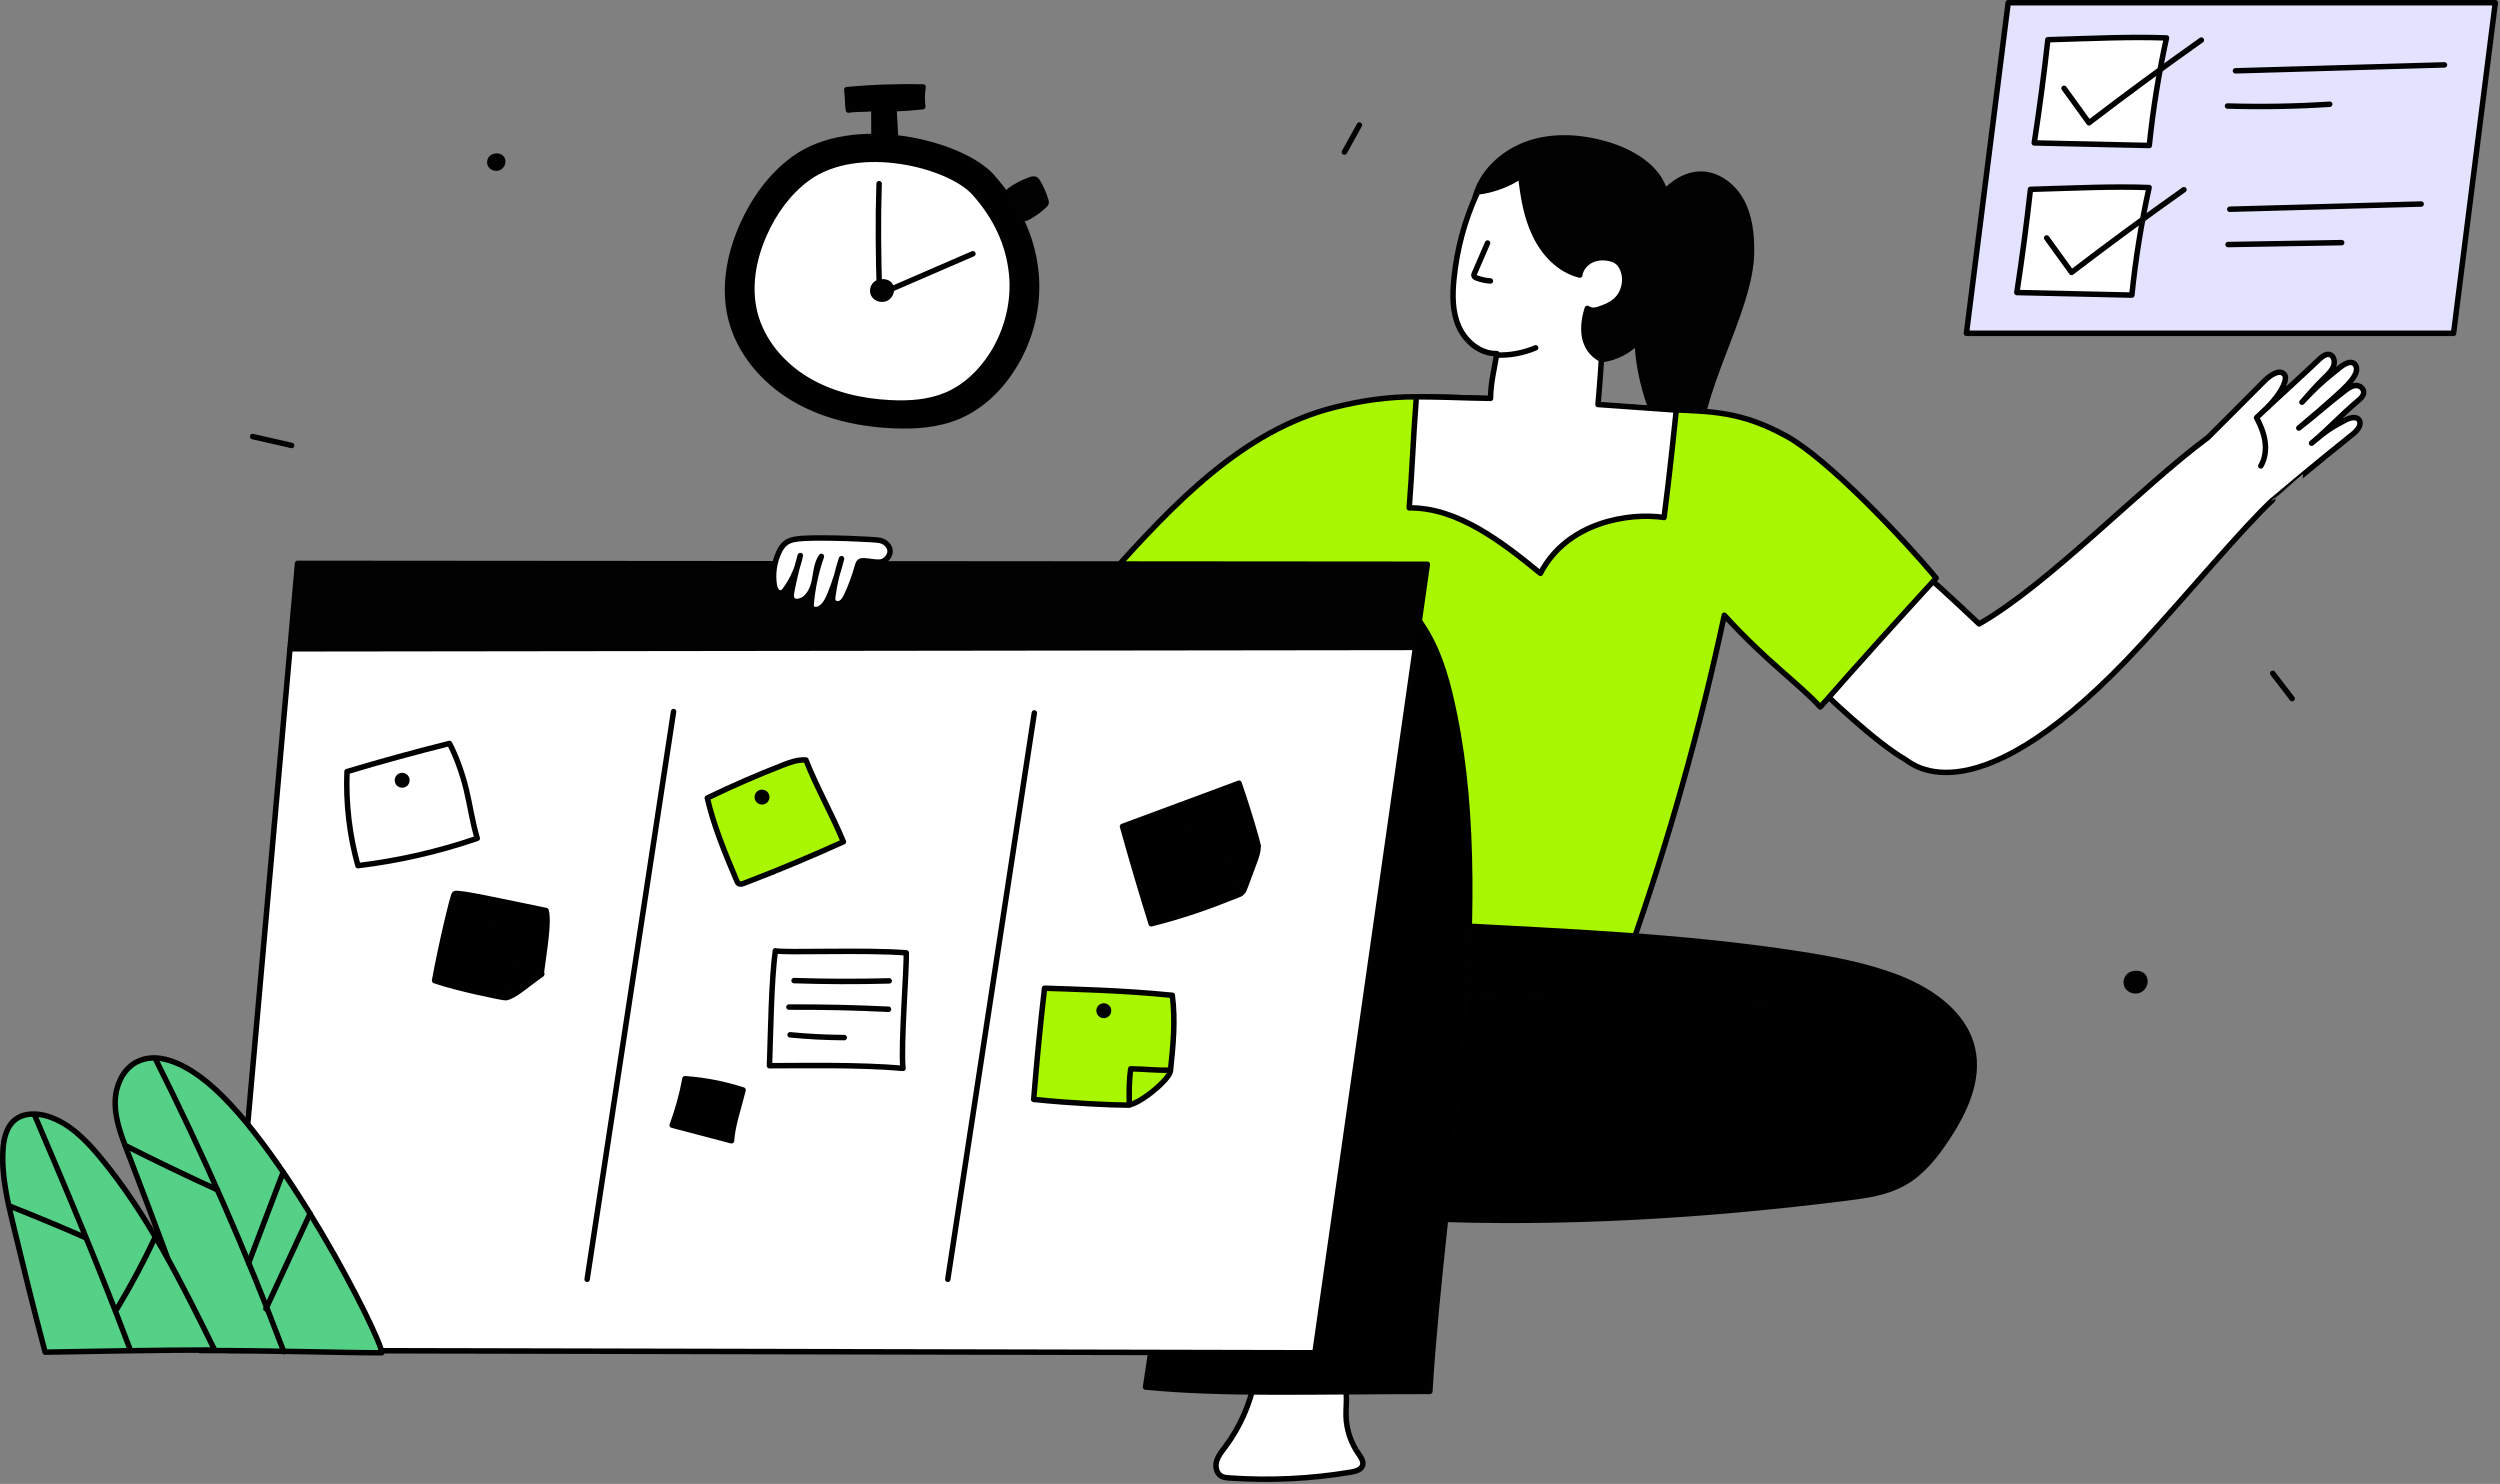 <svg width="684" height="406" viewBox="0 0 684 406" fill="none" xmlns="http://www.w3.org/2000/svg" style="width: 100%; height: 100%;">
<rect x="0" y="0" width="684" height="406" fill="#808080" stroke="none"/>
<g clip-path="url(#clip0_35_1380)">
<path d="M644.515 105.473C643.348 105.548 642.292 106.336 641.312 107.094C636.093 111.131 634.167 113.061 628.957 117.111C634.022 112.855 636.023 111.101 638.103 109.235C641.734 105.977 646.486 101.886 644.139 99.49C643.035 98.628 641.425 99.572 640.249 100.504C634.726 104.879 633.224 106.481 629.818 110.043C631.784 107.867 632.833 106.438 636.311 103.034C637.191 102.173 638.107 101.254 638.5 100.063C638.892 98.872 638.527 97.346 637.448 97.013C636.394 96.688 635.298 97.579 634.427 98.406C628.651 103.889 625.422 106.738 620.471 111.368C624.793 106.878 625.861 103.533 625.034 102.488C623.635 100.72 620.772 102.981 619.508 104.257C614.053 109.767 609.15 114.64 604.07 119.717C585.738 133.286 560.56 159.815 541.492 170.71C535.096 164.699 527.409 157.332 520.02 151.724C511.05 163.293 502.962 173.574 493.101 183.761C500.383 191.043 513.223 203.114 521.25 207.78C523.07 208.838 540.661 225.562 586.083 176.067C598.992 162 613.723 144.287 621.82 136.768C621.814 136.761 635.182 125.586 643.697 118.806C644.839 117.897 646.139 116.447 645.575 115.145C644.964 113.736 642.967 114.24 641.602 114.976C637.006 117.455 636.557 117.862 632.451 121.255C638.041 116.498 639.683 114.3 645.273 109.543C645.876 109.03 646.525 108.44 646.674 107.646C646.908 106.397 645.684 105.399 644.517 105.473H644.515Z" fill="white" stroke="#010101" stroke-width="1.5" stroke-linecap="round" stroke-linejoin="round"></path>
<path d="M618.561 127.474C619.742 125.486 620.033 123.056 619.707 120.768C619.381 118.479 618.475 116.31 617.395 114.265L620.47 111.368" fill="white"></path>
<path d="M618.561 127.474C619.742 125.486 620.033 123.056 619.707 120.768C619.381 118.479 618.475 116.31 617.395 114.265L620.47 111.368" stroke="#010101" stroke-width="1.5" stroke-linecap="round" stroke-linejoin="round"></path>
<path d="M403.633 53.82C405.527 46.916 411.47 41.557 418.25 39.261C425.031 36.966 432.516 37.449 439.395 39.429C446.487 41.471 453.738 45.808 455.512 52.499C458.039 49.793 461.467 47.709 465.169 47.646C469.918 47.565 474.245 50.892 476.496 55.074C478.747 59.256 479.244 64.157 479.212 68.907C479.1 85.467 463.04 108.901 465.03 124.772C453.144 125.911 447.806 101.011 448.041 93.609C444.118 97.13 440.654 98.422 434.981 98.784C432.507 97.592 431.394 97.185 430.257 94.685C426.545 86.521 423.345 78.014 418.079 70.755C413.963 65.081 408.685 60.317 403.633 53.82Z" fill="#010101" stroke="#010101" stroke-width="1.5" stroke-linecap="round" stroke-linejoin="round"></path>
<path d="M303.528 157.408C320.934 138.067 339.879 117.771 365.12 111.45C372.489 109.605 379.836 108.513 387.517 108.562C410.672 108.711 431.304 110.603 457.297 112.107C468.413 112.564 476.611 112.607 488.834 119.356C500.215 125.641 520.886 147.494 529.739 158.157C518.804 170.128 509.091 180.847 498.031 193.439C492.152 186.978 483.423 181.129 471.777 168.33C465.171 199.199 456.672 229.662 446.105 259.624C435.085 263.375 423.474 266.022 411.866 265.156C400.257 264.29 388.588 259.568 381.14 250.622C367.707 234.488 370.61 208.987 356.818 193.159C344.725 179.281 322.521 176.239 303.53 157.407L303.528 157.408Z" fill="#A8F600" stroke="#010101" stroke-width="1.5" stroke-linecap="round" stroke-linejoin="round"></path>
<path d="M538.015 91.189L549.439 0.75H682.717L671.293 91.189H538.015Z" fill="#E3E3FF" stroke="#010101" stroke-width="1.5" stroke-linecap="round" stroke-linejoin="round"></path>
<path d="M560.293 10.87C559.248 20.307 558.006 29.721 556.568 39.106C567.06 39.339 577.552 39.572 588.044 39.805C589.056 29.917 590.632 20.087 592.76 10.377C583.059 10.015 573.327 10.482 560.293 10.87Z" fill="white" stroke="#010101" stroke-width="1.5" stroke-linecap="round" stroke-linejoin="round"></path>
<path d="M564.733 24.167C567.004 27.309 569.275 30.451 571.546 33.593C581.651 25.861 591.9 18.317 602.286 10.967" stroke="#010101" stroke-width="1.5" stroke-linecap="round" stroke-linejoin="round"></path>
<path d="M555.53 51.805C554.485 61.242 553.243 70.656 551.805 80.041C562.297 80.274 572.789 80.507 583.281 80.74C584.293 70.852 585.869 61.022 587.997 51.312C578.296 50.95 568.564 51.417 555.53 51.805Z" fill="white" stroke="#010101" stroke-width="1.5" stroke-linecap="round" stroke-linejoin="round"></path>
<path d="M559.97 65.103C562.241 68.245 564.512 71.387 566.783 74.529C576.888 66.797 587.137 59.253 597.523 51.903" stroke="#010101" stroke-width="1.5" stroke-linecap="round" stroke-linejoin="round"></path>
<path d="M611.622 19.379L668.805 17.754" stroke="#010101" stroke-width="1.5" stroke-linecap="round" stroke-linejoin="round"></path>
<path d="M609.451 29.008C618.77 29.285 628.102 29.123 637.405 28.522" stroke="#010101" stroke-width="1.5" stroke-linecap="round" stroke-linejoin="round"></path>
<path d="M610.076 57.245C627.526 56.771 644.976 56.296 662.427 55.822" stroke="#010101" stroke-width="1.5" stroke-linecap="round" stroke-linejoin="round"></path>
<path d="M609.607 66.909C619.964 66.735 630.321 66.561 640.678 66.387" stroke="#010101" stroke-width="1.5" stroke-linecap="round" stroke-linejoin="round"></path>
<path d="M458.63 112.202C458.63 112.202 456.773 130.412 455.286 141.585C446.001 140.184 428.833 142.636 421.46 156.869C410.978 148.283 398.748 138.803 385.568 138.957C386.466 126.915 386.557 121.432 387.517 108.562C393.992 108.562 400.674 108.883 407.807 108.997C407.868 104.582 408.824 101.161 409.53 96.739C405.154 96.887 400.999 93.535 399.157 89.429C397.315 85.323 397.354 80.63 397.813 76.152C398.635 68.123 400.704 60.222 404.273 52.531C408.713 52 413.006 50.28 416.094 48.116C416.675 53.678 417.597 59.3 420.028 64.337C422.459 69.374 426.589 73.812 432.218 75.258C432.477 73.498 433.744 71.97 435.343 71.189C436.942 70.408 438.827 70.327 440.556 70.747C441.242 70.914 441.921 71.162 442.482 71.59C443.07 72.039 443.501 72.666 443.824 73.331C445.27 76.308 444.452 80.214 441.932 82.36C440.687 83.42 439.136 84.046 437.586 84.566C436.599 84.897 435.447 85.176 434.293 84.372C432.799 89.051 432.456 95.36 438.139 98.348C437.888 102.942 437.216 110.676 437.216 110.676L458.632 112.201L458.63 112.202Z" fill="white" stroke="#010101" stroke-width="1.5" stroke-linecap="round" stroke-linejoin="round"></path>
<path d="M406.996 66.497C405.801 69.256 404.606 72.015 403.41 74.775C403.323 74.977 403.233 75.194 403.275 75.41C403.344 75.763 403.722 75.953 404.059 76.078C405.248 76.517 406.5 76.786 407.765 76.875" stroke="#010101" stroke-width="1.5" stroke-linecap="round" stroke-linejoin="round"></path>
<path d="M455.653 52.522C465.341 74.799 452.182 90.535 448.04 93.609Z" fill="#010101"></path>
<path d="M455.653 52.522C465.341 74.799 452.182 90.535 448.04 93.609" stroke="#010101" stroke-width="1.5" stroke-linecap="round" stroke-linejoin="round"></path>
<path d="M409.434 97.132C413.092 97.276 416.78 96.599 420.148 95.165" stroke="#010101" stroke-width="1.5" stroke-linecap="round" stroke-linejoin="round"></path>
<path d="M343.277 377.672C342 384.254 339.21 390.538 335.184 395.901C334.265 397.125 333.26 398.345 332.85 399.819C332.44 401.293 332.816 403.119 334.146 403.877C334.794 404.246 335.566 404.313 336.31 404.366C347.458 405.159 358.7 404.617 369.72 402.757C370.963 402.547 372.425 402.136 372.805 400.934C373.159 399.814 372.352 398.699 371.679 397.736C369.581 394.737 368.382 391.116 368.274 387.457C368.213 385.379 368.495 383.295 368.328 381.222C368.16 379.149 367.458 376.994 365.835 375.693C364.631 374.728 363.069 374.346 361.547 374.092C354.95 372.993 348.037 373.863 343.277 377.671V377.672Z" fill="white" stroke="#010101" stroke-width="1.5" stroke-linecap="round" stroke-linejoin="round"></path>
<path d="M388.811 333.376C427.687 335.007 466.663 332.615 505.269 327.76C510.612 327.088 516.094 326.322 520.799 323.701C525.828 320.899 529.523 316.219 532.7 311.418C537.518 304.138 541.598 295.443 539.666 286.929C537.413 276.999 527.722 270.578 518.161 267.075C509.969 264.074 501.346 262.44 492.726 261.092C460.52 256.055 427.853 254.854 395.639 253.079C391 280.69 388.464 308.653 388.811 333.375V333.376Z" fill="#000000" stroke="#010101" stroke-width="1.5" stroke-linecap="round" stroke-linejoin="round"></path>
<path d="M399.229 272.308C428.766 272.961 458.301 273.728 487.833 274.609" stroke="#010101" stroke-width="1.5" stroke-linecap="round" stroke-linejoin="round"></path>
<path d="M369.867 158.184C378.268 157.659 385.418 165.026 389.851 172.181C394.284 179.337 396.353 187.679 398.027 195.928C409.125 250.626 394.518 325.174 391.201 380.681C358.294 380.681 334.982 381.578 313.423 379.498C320.147 336.726 325.802 270.792 333.406 222.427C336.625 201.948 348.552 159.514 369.868 158.183L369.867 158.184Z" fill="#000000" stroke="#010101" stroke-width="1.5" stroke-linecap="round" stroke-linejoin="round"></path>
<path d="M276.12 51.921C277.844 50.663 279.755 49.661 281.771 48.959C282.282 48.781 282.856 48.625 283.349 48.845C283.761 49.029 284.022 49.436 284.246 49.828C285.121 51.352 285.823 52.975 286.333 54.657C286.428 54.968 286.516 55.3 286.436 55.615C286.352 55.949 286.094 56.207 285.841 56.442C284.551 57.64 283.118 58.683 281.583 59.544C281.223 59.746 280.844 59.942 280.433 59.975C279.828 60.023 279.259 59.715 278.731 59.417C277.392 58.661 275.983 57.837 275.255 56.483C274.526 55.129 274.719 52.942 276.119 51.921H276.12Z" fill="#010101" stroke="#010101" stroke-miterlimit="10"></path>
<path d="M239.093 29.683C239.105 32.975 239.116 36.266 239.128 39.558C241.12 39.486 243.112 39.414 245.104 39.342C244.933 36.146 244.762 32.949 244.592 29.753C247.221 29.664 249.846 29.474 252.461 29.184C252.234 27.393 252.264 25.57 252.55 23.787C245.565 23.707 239.611 23.811 231.686 24.537C231.932 26.2 231.883 28.45 232.129 30.113C234.126 29.763 236.462 29.962 239.094 29.682L239.093 29.683Z" fill="#000000" stroke="#010101" stroke-width="1.5" stroke-linecap="round" stroke-linejoin="round"></path>
<path d="M217.072 43.552C210.873 48.105 206.259 54.597 203.121 61.619C199.552 69.606 197.87 78.701 199.985 87.189C202.269 96.354 208.872 104.099 216.977 108.95C225.082 113.801 234.583 115.953 244.017 116.425C250.198 116.734 256.553 116.32 262.249 113.899C268.452 111.263 273.52 106.358 277.121 100.661C282.029 92.898 284.363 83.491 283.398 74.357C282.432 65.223 278.646 56.455 271.319 48.258C263.24 39.22 233.505 31.482 217.072 43.552Z" fill="#000000" stroke="#010101" stroke-width="1.5" stroke-linecap="round" stroke-linejoin="round"></path>
<path d="M220.888 48.802C215.664 52.639 211.776 58.11 209.131 64.028C206.123 70.759 204.706 78.423 206.488 85.577C208.413 93.301 213.978 99.828 220.808 103.915C227.638 108.003 235.645 109.816 243.595 110.214C248.804 110.475 254.16 110.125 258.959 108.085C264.186 105.863 268.457 101.73 271.492 96.929C275.628 90.387 277.595 82.459 276.781 74.762C275.967 67.065 272.776 59.675 266.601 52.768C259.792 45.152 234.734 38.63 220.885 48.802H220.888Z" fill="white" stroke="#010101" stroke-width="1.5" stroke-linecap="round" stroke-linejoin="round"></path>
<path d="M240.298 77.312C239.034 77.709 238.405 79.383 239.017 80.558C239.629 81.733 241.262 82.2 242.448 81.609C243.625 81.023 244.237 79.455 243.676 78.266C243.115 77.077 241.567 76.913 240.298 77.312Z" fill="#010101" stroke="#010101" stroke-width="1.5" stroke-linecap="round" stroke-linejoin="round"></path>
<path d="M240.525 50.271C240.193 60.218 240.314 70.181 240.644 80.49C249.158 76.803 257.673 73.116 266.187 69.429" stroke="#010101" stroke-width="1.5" stroke-linecap="round" stroke-linejoin="round"></path>
<path d="M69.129 119.441C72.682 120.253 76.235 121.065 79.788 121.877" stroke="#010101" stroke-width="1.5" stroke-linecap="round" stroke-linejoin="round"></path>
<path d="M371.931 34.222C370.565 36.68 369.199 39.139 367.834 41.597" stroke="#010101" stroke-width="1.5" stroke-linecap="round" stroke-linejoin="round"></path>
<path d="M621.819 184.231C623.586 186.531 625.352 188.831 627.119 191.131" stroke="#010101" stroke-width="1.5" stroke-linecap="round" stroke-linejoin="round"></path>
<path d="M390.522 154.384L81.413 154.142L79.337 177.512L387.278 177.131L390.522 154.384Z" fill="#010101" stroke="#010101" stroke-width="1.5" stroke-linecap="round" stroke-linejoin="round"></path>
<path d="M79.337 177.512L62.28 369.474L359.759 370.12L387.278 177.131L79.337 177.512Z" fill="white" stroke="#010101" stroke-width="1.5" stroke-linecap="round" stroke-linejoin="round"></path>
<path d="M184.288 194.69L160.64 350.008" stroke="#010101" stroke-width="1.5" stroke-linecap="round" stroke-linejoin="round"></path>
<path d="M282.99 195.06L259.316 350.008" stroke="#010101" stroke-width="1.5" stroke-linecap="round" stroke-linejoin="round"></path>
<path d="M122.983 203.409C113.577 205.753 104.226 208.321 94.942 211.11C94.592 219.774 95.606 228.491 97.936 236.843C109.039 235.511 119.999 233.002 130.575 229.369C129.225 224.917 128.627 220.275 127.516 215.757C126.405 211.239 124.7 206.724 122.983 203.409Z" fill="white" stroke="#010101" stroke-width="1.5" stroke-linecap="round" stroke-linejoin="round"></path>
<path d="M149.399 249.131C138.533 246.918 125.126 243.911 124.365 244.53C123.927 244.886 120.578 258.962 118.908 268.294C124.621 270.311 137.711 273.047 138.366 272.968C140.659 272.689 144.272 269.255 148.03 266.705C148.937 259.552 150.247 252.482 149.399 249.132V249.131Z" fill="#000000" stroke="#010101" stroke-width="1.5" stroke-linecap="round" stroke-linejoin="round"></path>
<path d="M220.507 207.934C218.298 207.77 216.142 208.564 214.078 209.37C207.112 212.089 200.251 215.08 193.518 218.334C195.325 226.143 198.452 233.574 201.564 240.96C201.684 241.246 201.817 241.547 202.072 241.723C202.506 242.022 203.095 241.844 203.588 241.655C212.755 238.146 221.816 234.361 230.755 230.308C227.512 222.478 223.263 215.066 220.506 207.934H220.507Z" fill="#A8F600" stroke="#010101" stroke-width="1.5" stroke-linecap="round" stroke-linejoin="round"></path>
<path d="M247.961 260.701C237.169 259.787 214.314 260.756 212.135 260.139C211.021 268.262 210.839 282.86 210.532 291.58C219.222 291.58 234.912 291.229 247.05 292.298C246.424 286.158 248.106 264.633 247.962 260.701H247.961Z" fill="white" stroke="#010101" stroke-width="1.5" stroke-linecap="round" stroke-linejoin="round"></path>
<path d="M203.302 298.228C198.156 296.565 192.808 295.526 187.413 295.141C186.619 299.465 185.448 303.72 183.918 307.841C189.325 309.264 194.732 310.688 200.14 312.111C200.443 307.727 201.988 303.537 203.302 298.228Z" fill="#000000" stroke="#010101" stroke-width="1.5" stroke-linecap="round" stroke-linejoin="round"></path>
<path d="M339.002 214.285C328.375 218.228 317.748 222.171 307.121 226.113C309.596 235.031 312.214 243.909 314.973 252.744C323.6 250.573 330.143 248.266 338.406 244.968C338.94 244.755 339.492 244.53 339.888 244.112C340.255 243.725 340.45 243.21 340.637 242.71C341.503 240.386 342.369 238.061 343.235 235.737C343.755 234.342 344.282 232.897 344.194 231.411C344.132 230.364 341.351 221.07 339.004 214.285H339.002Z" fill="#000000" stroke="#010101" stroke-width="1.5" stroke-linecap="round" stroke-linejoin="round"></path>
<path d="M320.739 272.309C306.647 270.901 293.336 270.651 285.784 270.374C284.614 280.498 283.624 290.642 282.817 300.801C293.531 301.9 304.306 302.36 308.452 302.36C311.563 302.36 319.991 295.374 320.238 293.003C320.95 286.159 321.661 279.315 320.74 272.308L320.739 272.309Z" fill="#A8F600" stroke="#010101" stroke-width="1.5" stroke-linecap="round" stroke-linejoin="round"></path>
<path d="M320.131 292.78C316.378 292.916 313.122 292.467 309.367 292.432C308.885 295.795 308.914 299.01 308.985 302.302" stroke="#010101" stroke-width="1.5" stroke-linecap="round" stroke-linejoin="round"></path>
<path d="M344.192 231.412C341.566 232.57 338.192 233.628 335.566 234.786C335.436 234.843 335.547 234.958 335.477 235.082C335.39 235.235 337.584 241.143 339.387 244.502" stroke="#010101" stroke-width="1.5" stroke-linecap="round" stroke-linejoin="round"></path>
<path d="M217.26 268.294C225.93 268.575 234.608 268.599 243.28 268.368" stroke="#010101" stroke-width="1.5" stroke-linecap="round" stroke-linejoin="round"></path>
<path d="M215.857 275.538C224.939 275.494 234.022 275.693 243.093 276.135" stroke="#010101" stroke-width="1.5" stroke-linecap="round" stroke-linejoin="round"></path>
<path d="M216.173 283.128C221.091 283.607 226.031 283.859 230.972 283.884" stroke="#010101" stroke-width="1.5" stroke-linecap="round" stroke-linejoin="round"></path>
<path d="M148.233 266.47C145.752 265.534 143.271 264.599 140.79 263.663C139.892 266.52 139.084 269.406 138.367 272.313" stroke="#010101" stroke-width="1.5" stroke-linecap="round" stroke-linejoin="round"></path>
<path d="M110.037 215.524C111.165 215.524 112.08 214.609 112.08 213.481C112.08 212.353 111.165 211.438 110.037 211.438C108.909 211.438 107.994 212.353 107.994 213.481C107.994 214.609 108.909 215.524 110.037 215.524Z" fill="#010101"></path>
<path d="M134.29 255.123C135.418 255.123 136.333 254.208 136.333 253.08C136.333 251.952 135.418 251.037 134.29 251.037C133.162 251.037 132.247 251.952 132.247 253.08C132.247 254.208 133.162 255.123 134.29 255.123Z" fill="#010101"></path>
<path d="M208.489 220.127C209.617 220.127 210.532 219.212 210.532 218.084C210.532 216.956 209.617 216.041 208.489 216.041C207.361 216.041 206.446 216.956 206.446 218.084C206.446 219.212 207.361 220.127 208.489 220.127Z" fill="#010101"></path>
<path d="M325.662 228.984C326.79 228.984 327.705 228.069 327.705 226.941C327.705 225.813 326.79 224.898 325.662 224.898C324.534 224.898 323.619 225.813 323.619 226.941C323.619 228.069 324.534 228.984 325.662 228.984Z" fill="#010101"></path>
<path d="M301.997 278.571C303.125 278.571 304.04 277.656 304.04 276.528C304.04 275.4 303.125 274.485 301.997 274.485C300.869 274.485 299.954 275.4 299.954 276.528C299.954 277.656 300.869 278.571 301.997 278.571Z" fill="#010101"></path>
<path d="M219.774 147.3C218.061 147.409 216.23 147.561 214.884 148.626C214.061 149.277 213.508 150.208 213.07 151.161C211.803 153.92 211.367 157.054 211.832 160.054C211.999 161.133 212.693 162.472 213.757 162.229C214.229 162.121 214.565 161.715 214.852 161.325C216.879 158.567 218.292 155.361 218.959 152.004C218.024 155.264 217.235 158.566 216.595 161.897C216.431 162.752 216.353 163.813 217.065 164.314C217.39 164.543 217.812 164.588 218.209 164.558C220.678 164.371 222.204 161.745 222.74 159.327C223.276 156.909 223.316 154.267 224.728 152.234C223.263 156.415 222.325 160.781 221.944 165.194C221.916 165.517 221.894 165.855 222.023 166.153C222.4 167.018 223.705 166.907 224.49 166.384C225.886 165.455 226.62 163.826 227.232 162.266C228.436 159.2 229.441 156.056 230.242 152.86C229.223 155.864 228.256 159.971 227.854 163.118C227.788 163.636 227.74 164.203 228.022 164.642C228.446 165.303 229.458 165.347 230.127 164.937C230.796 164.527 231.2 163.803 231.553 163.101C232.717 160.788 233.908 157.363 234.609 154.871C234.743 154.394 234.902 153.869 235.326 153.613C235.639 153.424 236.028 153.428 236.394 153.432C237.63 153.446 240.407 154.14 241.524 153.612C242.641 153.084 243.567 151.976 243.528 150.74C243.484 149.336 242.21 148.215 240.848 147.871C239.486 147.527 225.385 146.943 219.772 147.3H219.774Z" fill="white" stroke="#010101" stroke-width="1.5" stroke-linecap="round" stroke-linejoin="round"></path>
<path d="M54.806 294.636C49.671 290.873 42.779 287.581 37.205 290.657C33.34 292.79 31.475 297.493 31.508 301.907C31.541 306.321 33.139 310.554 34.716 314.677C41.611 332.703 48.506 350.729 54.694 369.507C76.756 369.507 92.763 370.12 104.444 370.12C104.721 366.768 76.448 310.496 54.806 294.636Z" fill="#55D087" stroke="#010101" stroke-width="1.5" stroke-linecap="round" stroke-linejoin="round"></path>
<path d="M58.731 369.357C49.68 350.994 40.509 332.442 27.455 316.672C23.496 311.889 18.915 307.206 12.977 305.393C9.995 304.483 6.475 304.452 4.058 306.422C1.729 308.321 1.009 311.557 0.821 314.556C0.377 321.63 2.056 328.645 3.723 335.534C6.462 346.854 9.201 358.174 12.352 369.953C27.632 369.669 42.913 369.385 58.731 369.358V369.357Z" fill="#55D087" stroke="#010101" stroke-width="1.5" stroke-linecap="round" stroke-linejoin="round"></path>
<path d="M9.452 305.071C18.669 326.618 27.171 346.892 35.451 368.815" stroke="#010101" stroke-width="1.5" stroke-linecap="round" stroke-linejoin="round"></path>
<path d="M42.459 289.584C55.591 315.682 67.341 342.475 77.642 369.815" stroke="#010101" stroke-width="1.5" stroke-linecap="round" stroke-linejoin="round"></path>
<path d="M23.345 338.597C16.518 335.611 9.637 332.747 2.707 330.007Z" fill="#55D087"></path>
<path d="M23.345 338.597C16.518 335.611 9.637 332.747 2.707 330.007" stroke="#010101" stroke-width="1.5" stroke-linecap="round" stroke-linejoin="round"></path>
<path d="M42.342 338.734C39.235 345.362 35.778 351.826 31.991 358.09Z" fill="#55D087"></path>
<path d="M42.342 338.734C39.235 345.362 35.778 351.826 31.991 358.09" stroke="#010101" stroke-width="1.5" stroke-linecap="round" stroke-linejoin="round"></path>
<path d="M59.478 325.532C51.447 321.888 42.075 317.386 34.221 313.375Z" fill="#55D087"></path>
<path d="M59.478 325.532C51.447 321.888 42.075 317.386 34.221 313.375" stroke="#010101" stroke-width="1.5" stroke-linecap="round" stroke-linejoin="round"></path>
<path d="M77.465 320.732C74.548 328.29 70.967 337.967 68.05 345.525Z" fill="#55D087"></path>
<path d="M77.465 320.732C74.548 328.29 70.967 337.967 68.05 345.525" stroke="#010101" stroke-width="1.5" stroke-linecap="round" stroke-linejoin="round"></path>
<path d="M84.83 332.069L72.757 358.091" stroke="#010101" stroke-width="1.5" stroke-linecap="round" stroke-linejoin="round"></path>
<path d="M135.065 42.857C134.192 43.131 133.758 44.286 134.181 45.097C134.604 45.908 135.73 46.23 136.549 45.822C137.361 45.417 137.784 44.336 137.396 43.515C137.008 42.694 135.94 42.582 135.065 42.857Z" fill="#010101" stroke="#010101" stroke-width="1.5" stroke-linecap="round" stroke-linejoin="round"></path>
<path d="M583.265 266.546C582.001 266.943 581.372 268.617 581.984 269.792C582.596 270.967 584.229 271.434 585.415 270.843C586.592 270.257 587.204 268.689 586.643 267.5C586.082 266.311 584.534 266.147 583.265 266.546Z" fill="#010101" stroke="#010101" stroke-width="1.5" stroke-linecap="round" stroke-linejoin="round"></path>
</g>
<defs>
<clipPath id="clip0_35_1380">
<rect width="683.467" height="405.469" fill="white"></rect>
</clipPath>
</defs>
</svg>